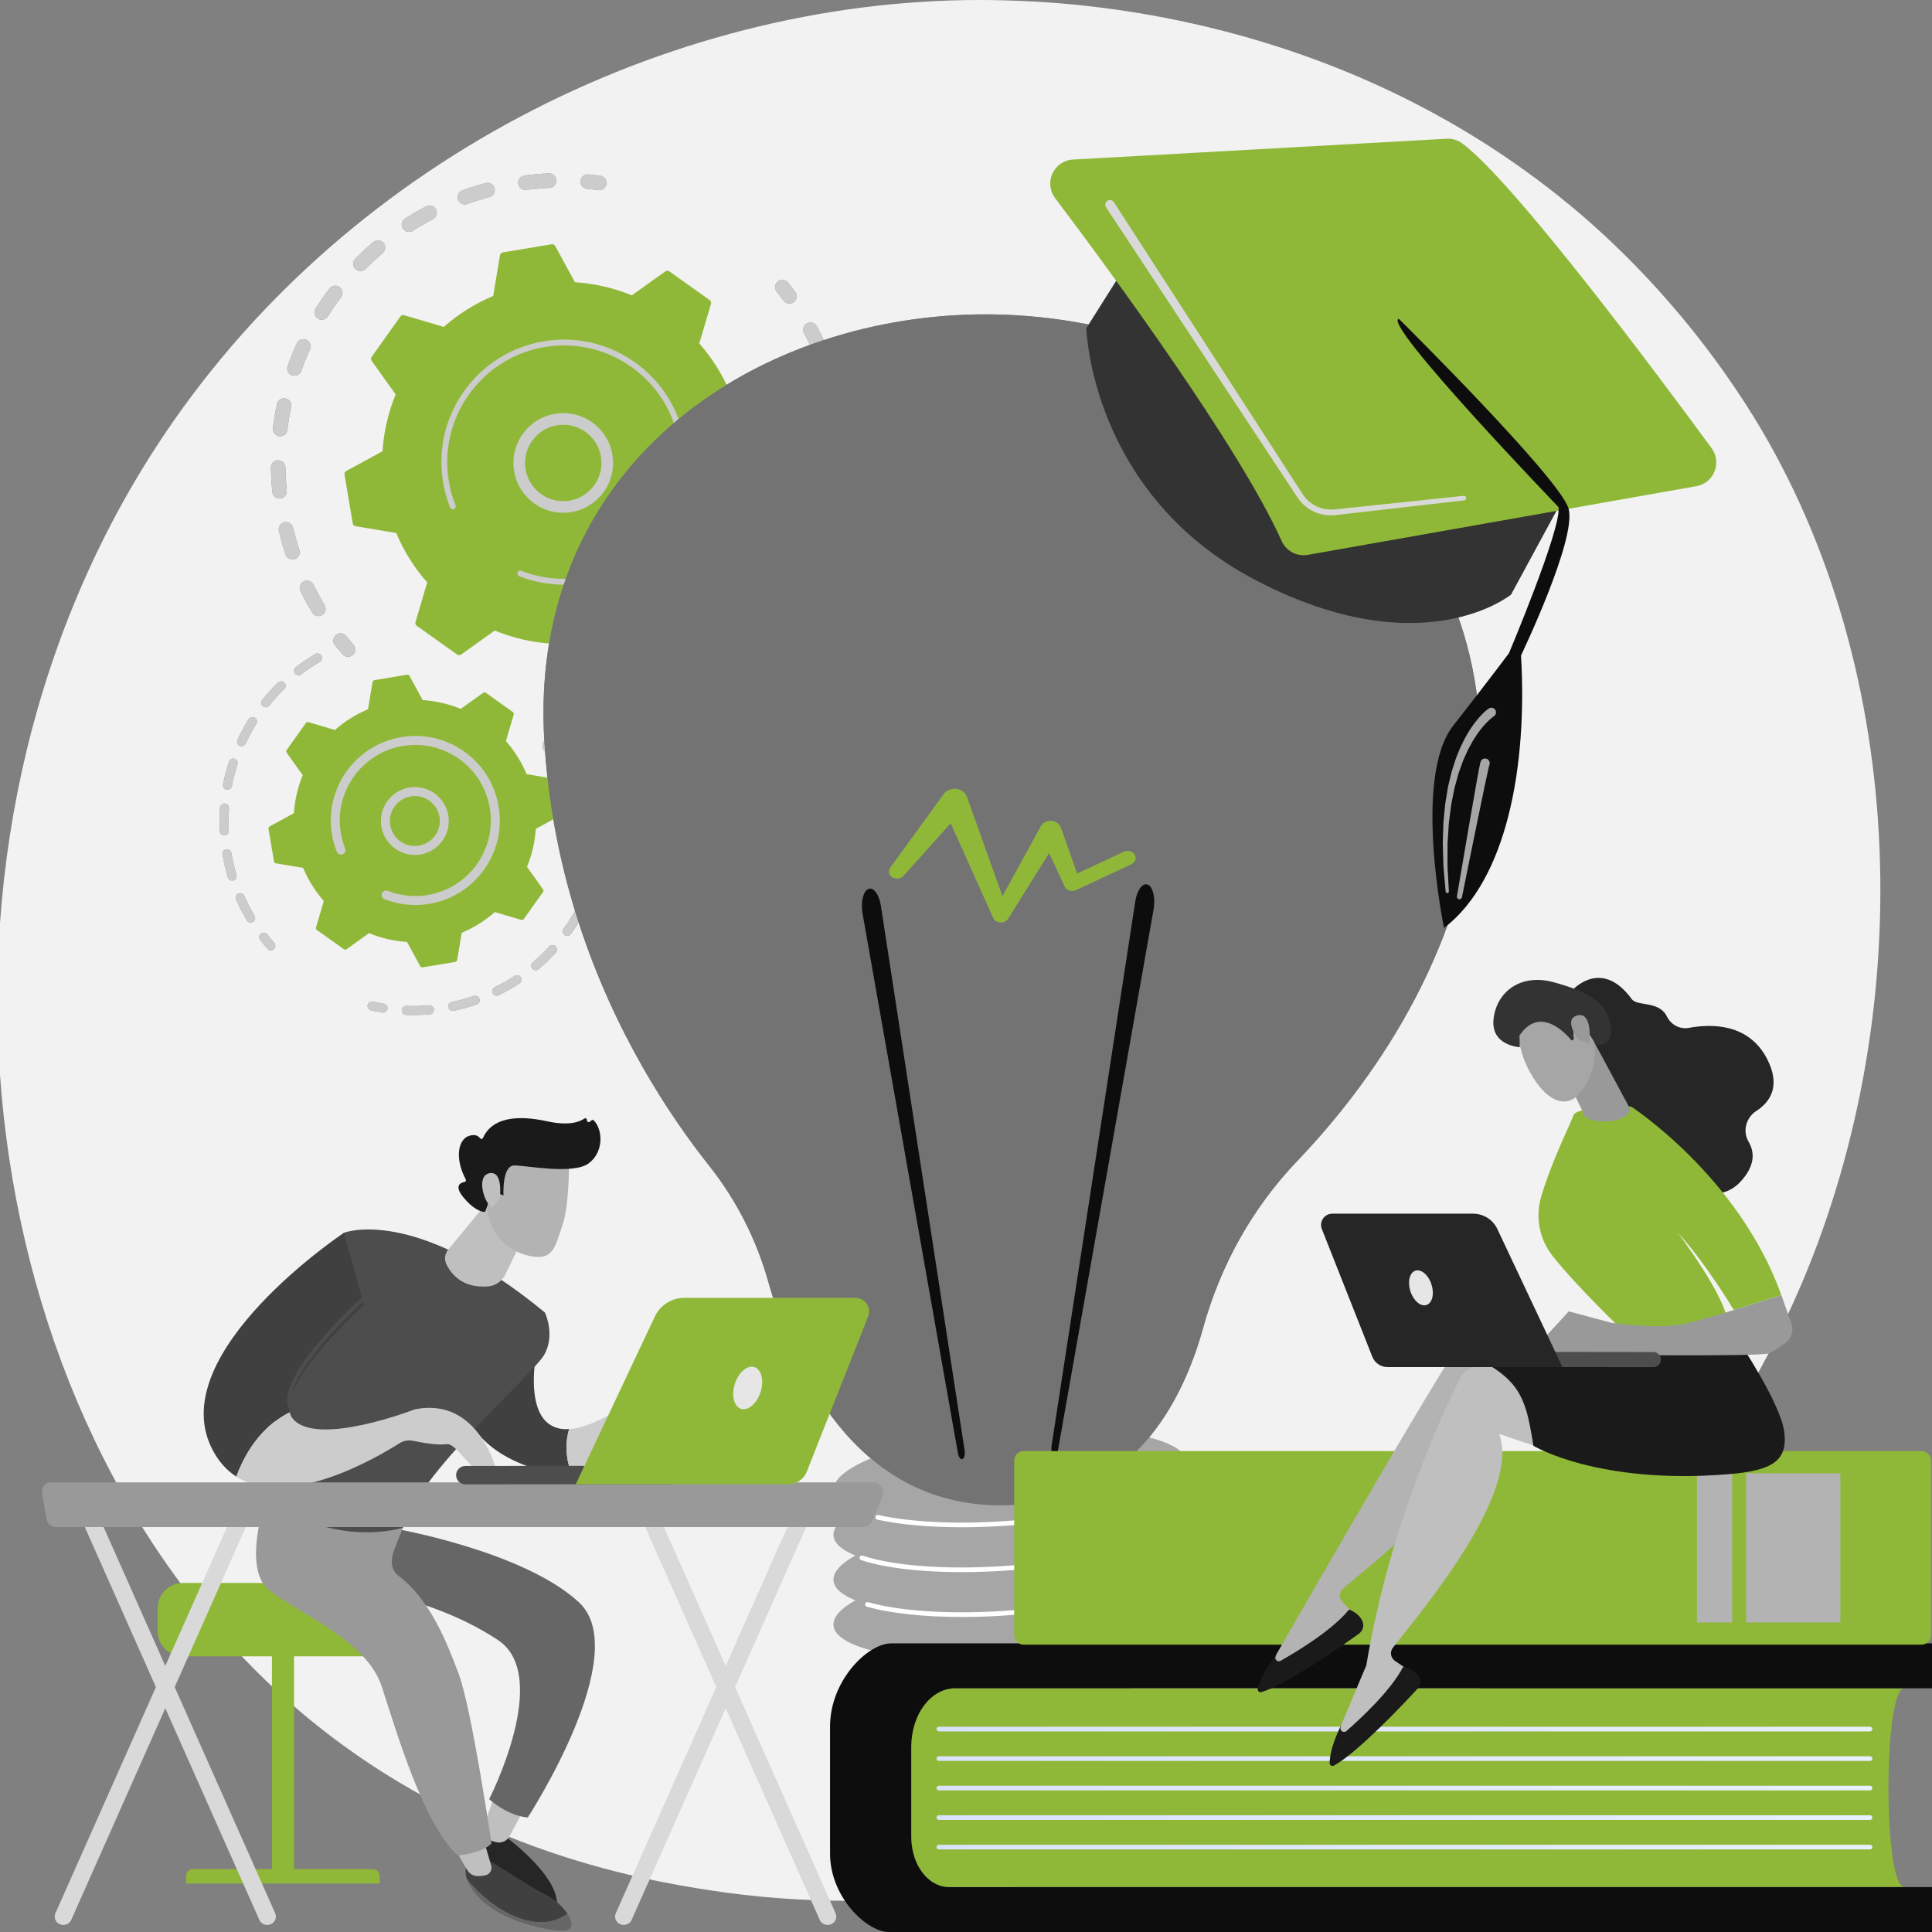 <?xml version="1.0" encoding="UTF-8" standalone="no"?><!DOCTYPE svg PUBLIC "-//W3C//DTD SVG 1.1//EN" "http://www.w3.org/Graphics/SVG/1.1/DTD/svg11.dtd"><svg width="100%" height="100%" viewBox="0 0 96 96" version="1.1" xmlns="http://www.w3.org/2000/svg" xmlns:xlink="http://www.w3.org/1999/xlink" xml:space="preserve" xmlns:serif="http://www.serif.com/" style="fill-rule:evenodd;clip-rule:evenodd;stroke-linejoin:round;stroke-miterlimit:2;"><rect x="0" y="0" width="96" height="96" fill="#808080" stroke="none"/><path d="M42.196,94.45c-2.328,0 -4.638,-0.171 -6.914,-0.522c-3.412,-0.525 -12.767,-2.091 -21.05,-9.477c-15.944,-14.219 -19.354,-42.375 -6.492,-62.218c9.137,-14.096 25.345,-22.233 40.943,-22.233c0.382,0 0.763,0.005 1.144,0.015c3.435,0.088 16.598,0.631 28.166,10.17c1.699,1.401 5.446,4.73 8.823,10.012c7.931,12.402 8.613,29.681 2.697,43.612c-8.093,19.055 -28.193,30.641 -47.317,30.641Zm-13.444,-48.616c1.78,5.5 4.536,9.63 6.471,12.07c1.348,1.698 2.348,3.648 2.938,5.735c1.195,4.233 4.263,11.159 11.55,11.159c0.188,0 0.379,-0.004 0.572,-0.014c5.95,-0.288 8.454,-5.021 9.505,-8.819c0.86,-3.103 2.448,-5.952 4.673,-8.279c3.505,-3.664 8.213,-10.044 9.003,-18.454c1.285,-13.67 -10.449,-22.524 -22.34,-23.522c-0.714,-0.06 -1.431,-0.09 -2.149,-0.09c-2.728,-0 -5.467,0.43 -8.042,1.279c-0.108,-0.232 -0.223,-0.461 -0.343,-0.685c-0.065,-0.121 -0.19,-0.19 -0.319,-0.19c-0.057,-0 -0.115,0.013 -0.17,0.042c-0.129,0.069 -0.199,0.206 -0.19,0.342c0.004,0.05 0.017,0.1 0.042,0.147c0.102,0.19 0.2,0.385 0.294,0.581c-7.727,2.804 -13.786,9.458 -13.203,19.625c0.002,0.02 0.003,0.039 0.004,0.059c-0.057,0.061 -0.094,0.142 -0.097,0.233c-0.001,0.013 -0.001,0.025 0,0.038c0.007,0.102 0.057,0.194 0.132,0.255c0.212,2.871 0.755,5.517 1.488,7.914c-0.171,0.307 -0.361,0.607 -0.566,0.893c-0.031,0.044 -0.044,0.095 -0.041,0.145c0.004,0.064 0.036,0.126 0.093,0.167c0.039,0.028 0.085,0.041 0.129,0.041c0.07,0 0.138,-0.032 0.182,-0.093c0.134,-0.188 0.263,-0.381 0.384,-0.579Zm-8.565,4.15c-0.119,0 -0.218,0.095 -0.223,0.215c0,0.008 0,0.015 0.001,0.023c0.007,0.113 0.099,0.204 0.214,0.208c0.116,0.004 0.233,0.006 0.35,0.006c0.211,0 0.422,-0.007 0.631,-0.02c0.068,-0.005 0.137,-0.01 0.206,-0.016c0.122,-0.011 0.208,-0.125 0.203,-0.241c-0.011,-0.117 -0.108,-0.204 -0.223,-0.204c-0.006,0 -0.012,0 -0.019,0.001c-0.065,0.006 -0.131,0.011 -0.196,0.015c-0.2,0.013 -0.402,0.02 -0.603,0.02c-0.111,-0 -0.222,-0.002 -0.333,-0.007l-0.008,0Zm-1.701,-0.219c-0.102,-0 -0.194,0.07 -0.217,0.174c-0.005,0.022 -0.006,0.043 -0.005,0.064c0.006,0.096 0.075,0.18 0.174,0.202c0.184,0.042 0.373,0.078 0.56,0.108c0.012,0.002 0.024,0.003 0.036,0.003c0.107,0 0.202,-0.077 0.22,-0.187c0.02,-0.122 -0.064,-0.236 -0.185,-0.256c-0.178,-0.029 -0.358,-0.063 -0.534,-0.102c-0.017,-0.004 -0.033,-0.006 -0.049,-0.006Zm5.125,-0.289c-0.024,0 -0.049,0.004 -0.073,0.012c-0.355,0.123 -0.722,0.224 -1.091,0.302c-0.11,0.023 -0.183,0.123 -0.176,0.232c0,0.011 0.002,0.021 0.004,0.032c0.022,0.105 0.115,0.177 0.218,0.177c0.015,-0 0.031,-0.002 0.046,-0.005c0.387,-0.082 0.772,-0.188 1.144,-0.316c0.117,-0.04 0.178,-0.167 0.138,-0.284c-0.031,-0.092 -0.118,-0.15 -0.21,-0.15Zm2.078,-1.019c-0.041,0 -0.084,0.012 -0.122,0.037c-0.315,0.206 -0.646,0.395 -0.983,0.56c-0.084,0.041 -0.13,0.128 -0.124,0.215c0.001,0.028 0.008,0.057 0.022,0.084c0.038,0.078 0.118,0.124 0.2,0.124c0.033,0 0.067,-0.007 0.098,-0.023c0.354,-0.173 0.701,-0.371 1.032,-0.588c0.103,-0.067 0.132,-0.205 0.064,-0.308c-0.043,-0.065 -0.114,-0.101 -0.187,-0.101Zm1.766,-1.497c-0.06,-0 -0.12,0.024 -0.164,0.072c-0.255,0.276 -0.529,0.54 -0.817,0.784c-0.056,0.047 -0.082,0.117 -0.078,0.185c0.003,0.046 0.021,0.091 0.052,0.129c0.045,0.052 0.107,0.079 0.171,0.079c0.05,-0 0.102,-0.018 0.144,-0.053c0.301,-0.256 0.589,-0.533 0.856,-0.822c0.083,-0.091 0.077,-0.232 -0.013,-0.315c-0.043,-0.04 -0.097,-0.059 -0.151,-0.059Zm-14.351,-0.614c-0.048,-0 -0.096,0.015 -0.136,0.047c-0.061,0.047 -0.091,0.119 -0.086,0.191c0.003,0.042 0.018,0.085 0.046,0.122c0.117,0.15 0.239,0.298 0.363,0.439c0.044,0.051 0.106,0.076 0.168,0.076c0.052,0 0.104,-0.018 0.147,-0.055c0.092,-0.081 0.101,-0.222 0.02,-0.314c-0.117,-0.135 -0.234,-0.276 -0.346,-0.42c-0.043,-0.056 -0.109,-0.086 -0.176,-0.086Zm-1.171,-1.965c-0.03,0 -0.061,0.006 -0.09,0.019c-0.088,0.039 -0.139,0.128 -0.133,0.219c0.002,0.025 0.008,0.05 0.019,0.075c0.156,0.355 0.337,0.705 0.535,1.038c0.042,0.07 0.116,0.109 0.192,0.109c0.039,-0 0.078,-0.01 0.114,-0.032c0.105,-0.062 0.14,-0.199 0.077,-0.305c-0.189,-0.318 -0.361,-0.651 -0.51,-0.99c-0.037,-0.083 -0.119,-0.133 -0.204,-0.133Zm-0.658,-2.18c-0.013,-0 -0.025,0.001 -0.038,0.003c-0.114,0.02 -0.192,0.122 -0.185,0.234c0.001,0.008 0.002,0.016 0.003,0.024c0.067,0.383 0.157,0.765 0.269,1.136c0.029,0.097 0.118,0.159 0.213,0.159c0.022,-0 0.043,-0.003 0.065,-0.01c0.118,-0.035 0.184,-0.16 0.149,-0.277c-0.107,-0.355 -0.193,-0.719 -0.257,-1.084c-0.018,-0.109 -0.112,-0.185 -0.219,-0.185Zm-0.119,-2.274c-0.116,0 -0.214,0.09 -0.222,0.208c-0.027,0.386 -0.03,0.779 -0.01,1.167l0,0.003c0.008,0.118 0.106,0.208 0.223,0.208c0.004,0 0.008,0 0.012,-0c0.122,-0.006 0.217,-0.111 0.21,-0.234c-0.019,-0.37 -0.016,-0.745 0.009,-1.114c0.008,-0.121 -0.084,-0.229 -0.207,-0.237c-0.005,-0.001 -0.01,-0.001 -0.015,-0.001Zm0.432,-2.235c-0.094,0 -0.181,0.06 -0.212,0.154c-0.119,0.369 -0.217,0.749 -0.291,1.131c-0.004,0.019 -0.005,0.038 -0.004,0.057c0.007,0.099 0.079,0.185 0.18,0.204c0.015,0.003 0.029,0.004 0.043,0.004c0.104,0 0.198,-0.074 0.218,-0.18c0.071,-0.364 0.165,-0.727 0.279,-1.078c0.037,-0.118 -0.027,-0.243 -0.144,-0.281c-0.023,-0.007 -0.046,-0.011 -0.069,-0.011Zm0.959,-2.064c-0.075,0 -0.148,0.037 -0.19,0.105c-0.205,0.33 -0.391,0.676 -0.555,1.028c-0.016,0.034 -0.022,0.072 -0.02,0.108c0.005,0.078 0.052,0.152 0.129,0.188c0.03,0.014 0.062,0.02 0.094,0.02c0.084,0 0.164,-0.047 0.202,-0.129c0.156,-0.335 0.334,-0.665 0.529,-0.979c0.065,-0.105 0.033,-0.242 -0.072,-0.307c-0.036,-0.023 -0.077,-0.034 -0.117,-0.034Zm1.424,-1.776c-0.056,0 -0.112,0.021 -0.156,0.064c-0.277,0.27 -0.541,0.562 -0.784,0.865c-0.036,0.045 -0.052,0.1 -0.049,0.154c0.004,0.06 0.033,0.118 0.083,0.159c0.042,0.033 0.091,0.049 0.14,0.049c0.065,0 0.13,-0.028 0.174,-0.083c0.232,-0.289 0.484,-0.567 0.748,-0.825c0.088,-0.087 0.089,-0.228 0.003,-0.316c-0.043,-0.044 -0.101,-0.067 -0.159,-0.067Zm1.809,-1.383c-0.038,0 -0.077,0.01 -0.112,0.031c-0.334,0.196 -0.661,0.415 -0.97,0.652c-0.061,0.047 -0.091,0.12 -0.087,0.192c0.003,0.042 0.018,0.084 0.046,0.12c0.044,0.058 0.11,0.088 0.177,0.088c0.047,-0 0.095,-0.015 0.135,-0.046c0.295,-0.225 0.606,-0.434 0.924,-0.621c0.106,-0.063 0.142,-0.199 0.08,-0.305c-0.042,-0.071 -0.116,-0.111 -0.193,-0.111Zm1.143,-0.999c-0.079,0 -0.159,0.026 -0.226,0.08c-0.095,0.077 -0.141,0.192 -0.134,0.305c0.005,0.071 0.031,0.142 0.079,0.202c0.123,0.153 0.251,0.305 0.381,0.454c0.071,0.081 0.171,0.123 0.272,0.123c0.084,-0 0.169,-0.029 0.237,-0.09c0.15,-0.131 0.166,-0.359 0.034,-0.509c-0.123,-0.141 -0.245,-0.286 -0.361,-0.43c-0.072,-0.089 -0.176,-0.135 -0.282,-0.135Zm-1.668,-2.617c-0.053,-0 -0.107,0.012 -0.158,0.037c-0.136,0.066 -0.211,0.206 -0.202,0.348c0.003,0.045 0.015,0.091 0.037,0.135c0.177,0.361 0.372,0.719 0.579,1.064c0.067,0.113 0.187,0.175 0.309,0.175c0.064,-0 0.128,-0.017 0.186,-0.052c0.171,-0.102 0.226,-0.324 0.123,-0.495c-0.196,-0.327 -0.381,-0.667 -0.549,-1.01c-0.063,-0.128 -0.191,-0.202 -0.325,-0.202Zm-1.046,-2.912c-0.028,-0 -0.056,0.003 -0.084,0.01c-0.174,0.041 -0.288,0.202 -0.276,0.374c0.001,0.02 0.004,0.04 0.009,0.061c0.093,0.392 0.205,0.783 0.331,1.165c0.05,0.152 0.191,0.248 0.342,0.248c0.038,0 0.076,-0.006 0.113,-0.018c0.19,-0.063 0.293,-0.267 0.23,-0.456c-0.119,-0.363 -0.225,-0.735 -0.314,-1.107c-0.04,-0.166 -0.188,-0.277 -0.351,-0.277Zm-0.387,-3.07l-0.006,-0c-0.199,0.003 -0.358,0.167 -0.355,0.367c0.004,0.234 0.014,0.473 0.029,0.709c0.011,0.166 0.025,0.332 0.041,0.499c0.019,0.186 0.176,0.325 0.359,0.325c0.012,0 0.024,-0 0.036,-0.002c0.198,-0.019 0.344,-0.197 0.324,-0.395c-0.038,-0.384 -0.061,-0.769 -0.067,-1.148c-0.004,-0.198 -0.164,-0.355 -0.361,-0.355Zm0.291,-3.08c-0.167,-0 -0.317,0.117 -0.353,0.287c-0.082,0.394 -0.148,0.797 -0.196,1.195c-0.003,0.023 -0.004,0.045 -0.002,0.068c0.011,0.17 0.141,0.313 0.316,0.334c0.015,0.002 0.03,0.003 0.044,0.003c0.18,-0 0.336,-0.135 0.358,-0.318c0.046,-0.378 0.109,-0.76 0.187,-1.135c0.04,-0.195 -0.085,-0.386 -0.28,-0.427c-0.025,-0.005 -0.049,-0.007 -0.074,-0.007Zm0.963,-2.939c-0.138,0 -0.269,0.079 -0.329,0.212c-0.167,0.367 -0.32,0.744 -0.455,1.122c-0.017,0.048 -0.023,0.097 -0.02,0.145c0.009,0.139 0.099,0.267 0.239,0.316c0.04,0.015 0.081,0.021 0.121,0.021c0.149,0 0.288,-0.092 0.34,-0.239c0.128,-0.359 0.274,-0.718 0.432,-1.066c0.082,-0.182 0.002,-0.396 -0.179,-0.478c-0.049,-0.022 -0.1,-0.033 -0.149,-0.033Zm1.581,-2.658c-0.109,0 -0.217,0.05 -0.288,0.144c-0.242,0.321 -0.474,0.656 -0.689,0.996c-0.042,0.067 -0.059,0.142 -0.055,0.216c0.008,0.111 0.066,0.217 0.168,0.282c0.06,0.037 0.126,0.055 0.192,0.055c0.12,0 0.237,-0.059 0.306,-0.168c0.204,-0.323 0.424,-0.642 0.654,-0.946c0.12,-0.159 0.089,-0.386 -0.071,-0.506c-0.065,-0.049 -0.141,-0.073 -0.217,-0.073Zm22.22,-0.287c-0.079,-0 -0.158,0.026 -0.225,0.079c-0.096,0.076 -0.142,0.192 -0.135,0.306c0.005,0.071 0.03,0.141 0.078,0.201c0.116,0.145 0.231,0.296 0.342,0.447c0.07,0.096 0.18,0.147 0.291,0.147c0.074,0 0.149,-0.022 0.213,-0.069c0.161,-0.118 0.196,-0.344 0.078,-0.505c-0.117,-0.159 -0.238,-0.317 -0.359,-0.47c-0.072,-0.09 -0.177,-0.136 -0.283,-0.136Zm-20.097,-1.964c-0.083,0 -0.166,0.028 -0.234,0.086c-0.306,0.26 -0.605,0.537 -0.889,0.823c-0.076,0.076 -0.111,0.178 -0.104,0.278c0.006,0.084 0.041,0.168 0.106,0.232c0.07,0.07 0.162,0.105 0.254,0.105c0.093,0 0.186,-0.035 0.256,-0.106c0.27,-0.272 0.554,-0.535 0.845,-0.782c0.152,-0.129 0.17,-0.357 0.041,-0.509c-0.072,-0.084 -0.173,-0.127 -0.275,-0.127Zm2.564,-1.733c-0.057,0 -0.114,0.014 -0.168,0.042c-0.356,0.187 -0.708,0.391 -1.048,0.608c-0.115,0.073 -0.174,0.201 -0.166,0.328c0.004,0.059 0.022,0.117 0.056,0.17c0.069,0.108 0.186,0.167 0.305,0.167c0.066,0 0.134,-0.018 0.194,-0.057c0.322,-0.205 0.657,-0.4 0.995,-0.577c0.176,-0.093 0.244,-0.311 0.152,-0.487c-0.065,-0.123 -0.19,-0.194 -0.32,-0.194Zm2.883,-1.125c-0.031,-0 -0.062,0.004 -0.094,0.012c-0.388,0.104 -0.777,0.226 -1.155,0.362c-0.155,0.056 -0.248,0.207 -0.238,0.363c0.002,0.033 0.009,0.066 0.021,0.099c0.053,0.147 0.192,0.239 0.339,0.239c0.041,-0 0.082,-0.007 0.123,-0.022c0.359,-0.129 0.728,-0.245 1.097,-0.344c0.193,-0.051 0.307,-0.25 0.256,-0.442c-0.044,-0.161 -0.189,-0.267 -0.349,-0.267Zm4.975,-0.421c-0.184,-0 -0.342,0.14 -0.359,0.327c-0.002,0.019 -0.002,0.039 -0.001,0.058c0.012,0.173 0.148,0.318 0.327,0.335c0.185,0.017 0.373,0.039 0.559,0.064c0.016,0.002 0.032,0.003 0.048,0.003c0.178,0 0.333,-0.131 0.357,-0.312c0.027,-0.198 -0.111,-0.38 -0.308,-0.406c-0.196,-0.027 -0.394,-0.049 -0.589,-0.068c-0.011,-0.001 -0.023,-0.001 -0.034,-0.001Zm-1.917,-0.048c-0.005,-0 -0.01,-0 -0.016,0c-0.106,0.005 -0.213,0.011 -0.319,0.017c-0.295,0.02 -0.594,0.048 -0.887,0.086c-0.19,0.024 -0.327,0.192 -0.315,0.381c0.001,0.007 0.001,0.015 0.003,0.022c0.023,0.183 0.178,0.316 0.357,0.316c0.015,-0 0.03,-0.001 0.046,-0.003c0.279,-0.036 0.562,-0.063 0.843,-0.081c0.101,-0.007 0.202,-0.012 0.304,-0.017c0.199,-0.008 0.353,-0.177 0.344,-0.376c-0.004,-0.196 -0.167,-0.345 -0.36,-0.345Z" style="fill:#f2f2f2;"/><path d="M27.083,37.346c-0.075,-0.061 -0.125,-0.153 -0.132,-0.255c-0.001,-0.013 -0.001,-0.025 -0,-0.038c0.003,-0.091 0.04,-0.172 0.097,-0.233c0.01,0.176 0.022,0.352 0.035,0.526Zm13.164,-20.21c-0.094,-0.196 -0.192,-0.391 -0.294,-0.581c-0.025,-0.047 -0.038,-0.097 -0.042,-0.147c-0.009,-0.136 0.061,-0.273 0.19,-0.342c0.055,-0.029 0.113,-0.042 0.17,-0.042c0.129,-0 0.254,0.069 0.319,0.19c0.12,0.224 0.235,0.453 0.343,0.685c-0.23,0.075 -0.459,0.155 -0.686,0.237Z" style="fill:#ccc;"/><path d="M39.228,15.087c-0.111,0 -0.221,-0.051 -0.291,-0.147c-0.111,-0.151 -0.226,-0.302 -0.342,-0.447c-0.048,-0.06 -0.073,-0.13 -0.078,-0.201c-0.007,-0.114 0.039,-0.23 0.135,-0.306c0.067,-0.053 0.146,-0.079 0.225,-0.079c0.106,-0 0.211,0.046 0.283,0.136c0.121,0.153 0.242,0.311 0.359,0.47c0.118,0.161 0.083,0.387 -0.078,0.505c-0.064,0.047 -0.139,0.069 -0.213,0.069Z" style="fill:#ccc;"/><path d="M29.776,9.451c-0.016,0 -0.032,-0.001 -0.048,-0.003c-0.186,-0.025 -0.374,-0.047 -0.559,-0.064c-0.179,-0.017 -0.315,-0.162 -0.327,-0.335c-0.001,-0.019 -0.001,-0.039 0.001,-0.058c0.017,-0.187 0.175,-0.327 0.359,-0.327c0.011,-0 0.023,0 0.034,0.001c0.195,0.019 0.393,0.041 0.589,0.068c0.197,0.026 0.335,0.208 0.308,0.406c-0.024,0.181 -0.179,0.312 -0.357,0.312Z" style="fill:#ccc;"/><path d="M15.82,30.612c-0.122,-0 -0.242,-0.062 -0.309,-0.175c-0.207,-0.345 -0.402,-0.703 -0.579,-1.064c-0.022,-0.044 -0.034,-0.09 -0.037,-0.135c-0.009,-0.142 0.066,-0.282 0.202,-0.348c0.051,-0.025 0.105,-0.037 0.158,-0.037c0.134,-0 0.262,0.074 0.325,0.202c0.168,0.343 0.353,0.683 0.549,1.01c0.103,0.171 0.048,0.393 -0.123,0.495c-0.058,0.035 -0.122,0.052 -0.186,0.052Zm-1.289,-2.813c-0.151,0 -0.292,-0.096 -0.342,-0.248c-0.126,-0.382 -0.238,-0.773 -0.331,-1.165c-0.005,-0.021 -0.008,-0.041 -0.009,-0.061c-0.012,-0.172 0.102,-0.333 0.276,-0.374c0.028,-0.007 0.056,-0.01 0.084,-0.01c0.163,-0 0.311,0.111 0.351,0.277c0.089,0.372 0.195,0.744 0.314,1.107c0.063,0.189 -0.04,0.393 -0.23,0.456c-0.037,0.012 -0.075,0.018 -0.113,0.018Zm-0.641,-3.028c-0.183,0 -0.34,-0.139 -0.359,-0.325c-0.016,-0.167 -0.03,-0.333 -0.041,-0.499c-0.015,-0.236 -0.025,-0.475 -0.029,-0.709c-0.003,-0.2 0.156,-0.364 0.355,-0.367l0.006,-0c0.197,-0 0.357,0.157 0.361,0.355c0.006,0.379 0.029,0.764 0.067,1.148c0.02,0.198 -0.126,0.376 -0.324,0.395c-0.012,0.002 -0.024,0.002 -0.036,0.002Zm0.032,-3.093c-0.014,-0 -0.029,-0.001 -0.044,-0.003c-0.175,-0.021 -0.305,-0.164 -0.316,-0.334c-0.002,-0.023 -0.001,-0.045 0.002,-0.068c0.048,-0.398 0.114,-0.801 0.196,-1.195c0.036,-0.17 0.186,-0.287 0.353,-0.287c0.025,-0 0.049,0.002 0.074,0.007c0.195,0.041 0.32,0.232 0.28,0.427c-0.078,0.375 -0.141,0.757 -0.187,1.135c-0.022,0.183 -0.178,0.318 -0.358,0.318Zm0.71,-3.01c-0.04,0 -0.081,-0.006 -0.121,-0.021c-0.14,-0.049 -0.23,-0.177 -0.239,-0.316c-0.003,-0.048 0.003,-0.097 0.02,-0.145c0.135,-0.378 0.288,-0.755 0.455,-1.122c0.06,-0.133 0.191,-0.212 0.329,-0.212c0.049,0 0.1,0.011 0.149,0.033c0.181,0.082 0.261,0.296 0.179,0.478c-0.158,0.348 -0.304,0.707 -0.432,1.066c-0.052,0.147 -0.191,0.239 -0.34,0.239Zm1.353,-2.781c-0.066,0 -0.132,-0.018 -0.192,-0.055c-0.102,-0.065 -0.16,-0.171 -0.168,-0.282c-0.004,-0.074 0.013,-0.149 0.055,-0.216c0.215,-0.34 0.447,-0.675 0.689,-0.996c0.071,-0.094 0.179,-0.144 0.288,-0.144c0.076,0 0.152,0.024 0.217,0.073c0.16,0.12 0.191,0.347 0.071,0.506c-0.23,0.304 -0.45,0.623 -0.654,0.946c-0.069,0.109 -0.186,0.168 -0.306,0.168Zm1.928,-2.42c-0.092,0 -0.184,-0.035 -0.254,-0.105c-0.065,-0.064 -0.1,-0.148 -0.106,-0.232c-0.007,-0.1 0.028,-0.202 0.104,-0.278c0.284,-0.286 0.583,-0.563 0.889,-0.823c0.068,-0.058 0.151,-0.086 0.234,-0.086c0.102,0 0.203,0.043 0.275,0.127c0.129,0.152 0.111,0.38 -0.041,0.509c-0.291,0.247 -0.575,0.51 -0.845,0.782c-0.07,0.071 -0.163,0.106 -0.256,0.106Zm2.41,-1.942c-0.119,0 -0.236,-0.059 -0.305,-0.167c-0.034,-0.053 -0.052,-0.111 -0.056,-0.17c-0.008,-0.127 0.051,-0.255 0.166,-0.328c0.34,-0.217 0.692,-0.421 1.048,-0.608c0.054,-0.028 0.111,-0.042 0.168,-0.042c0.13,0 0.255,0.071 0.32,0.194c0.092,0.176 0.024,0.394 -0.152,0.487c-0.338,0.177 -0.673,0.372 -0.995,0.577c-0.06,0.039 -0.128,0.057 -0.194,0.057Zm2.777,-1.365c-0.147,-0 -0.286,-0.092 -0.339,-0.239c-0.012,-0.033 -0.019,-0.066 -0.021,-0.099c-0.01,-0.156 0.083,-0.307 0.238,-0.363c0.378,-0.136 0.767,-0.258 1.155,-0.362c0.032,-0.008 0.063,-0.012 0.094,-0.012c0.16,-0 0.305,0.106 0.349,0.267c0.051,0.192 -0.063,0.391 -0.256,0.442c-0.369,0.099 -0.738,0.215 -1.097,0.344c-0.041,0.015 -0.082,0.022 -0.123,0.022Zm3.008,-0.722c-0.179,-0 -0.334,-0.133 -0.357,-0.316c-0.002,-0.007 -0.002,-0.015 -0.003,-0.022c-0.012,-0.189 0.125,-0.357 0.315,-0.381c0.293,-0.038 0.592,-0.066 0.887,-0.086c0.106,-0.006 0.213,-0.012 0.319,-0.017c0.006,-0 0.011,-0 0.016,-0c0.193,-0 0.356,0.149 0.36,0.345c0.009,0.199 -0.145,0.368 -0.344,0.376c-0.102,0.005 -0.203,0.01 -0.304,0.017c-0.281,0.018 -0.564,0.045 -0.843,0.081c-0.016,0.002 -0.031,0.003 -0.046,0.003Z" style="fill:#ccc;"/><path d="M17.295,32.634c-0.101,-0 -0.201,-0.042 -0.272,-0.123c-0.13,-0.149 -0.258,-0.301 -0.381,-0.454c-0.048,-0.06 -0.074,-0.131 -0.079,-0.202c-0.007,-0.113 0.039,-0.228 0.134,-0.305c0.067,-0.054 0.147,-0.08 0.226,-0.08c0.106,0 0.21,0.046 0.282,0.135c0.116,0.144 0.238,0.289 0.361,0.43c0.132,0.15 0.116,0.378 -0.034,0.509c-0.068,0.061 -0.153,0.09 -0.237,0.09Z" style="fill:#ccc;"/><path d="M22.715,32.525c0.058,0.042 0.137,0.042 0.196,-0l1.671,-1.193c0.887,0.364 1.839,0.589 2.824,0.652l0.98,1.802c0.035,0.063 0.105,0.098 0.177,0.086l2.428,-0.408c0.071,-0.012 0.127,-0.067 0.139,-0.138l0.338,-2.024c0.911,-0.381 1.737,-0.904 2.457,-1.538l1.969,0.582c0.069,0.02 0.143,-0.006 0.185,-0.064l1.429,-2.006c0.042,-0.059 0.042,-0.137 -0,-0.196l-1.192,-1.671c0.363,-0.888 0.588,-1.839 0.651,-2.824l1.802,-0.981c0.064,-0.034 0.098,-0.105 0.086,-0.176l-0.407,-2.429c-0.013,-0.07 -0.068,-0.126 -0.139,-0.138l-2.024,-0.339c-0.381,-0.91 -0.904,-1.736 -1.537,-2.456l0.581,-1.969c0.02,-0.069 -0.006,-0.143 -0.064,-0.185l-2.006,-1.429c-0.058,-0.042 -0.137,-0.042 -0.196,-0l-1.671,1.192c-0.887,-0.363 -1.839,-0.588 -2.823,-0.651l-0.981,-1.802c-0.035,-0.064 -0.105,-0.098 -0.176,-0.086l-2.429,0.407c-0.071,0.012 -0.127,0.068 -0.139,0.139l-0.338,2.024c-0.911,0.381 -1.737,0.904 -2.456,1.537l-1.97,-0.581c-0.069,-0.02 -0.143,0.005 -0.185,0.064l-1.429,2.006c-0.042,0.058 -0.042,0.137 -0,0.195l1.193,1.672c-0.364,0.887 -0.589,1.839 -0.652,2.824l-1.802,0.98c-0.063,0.035 -0.098,0.105 -0.086,0.176l0.408,2.429c0.012,0.071 0.067,0.127 0.138,0.139l2.024,0.338c0.381,0.91 0.904,1.736 1.538,2.456l-0.582,1.969c-0.02,0.069 0.005,0.144 0.064,0.186l2.006,1.429Z" style="fill:#90b838;fill-rule:nonzero;"/><path d="M29.433,21.774c-0.328,-0.386 -0.787,-0.621 -1.293,-0.662c-1.042,-0.085 -1.96,0.695 -2.045,1.738c-0.085,1.044 0.695,1.961 1.738,2.046c1.044,0.084 1.961,-0.696 2.046,-1.739c0.007,-0.094 0.008,-0.188 0.002,-0.281c-0.026,-0.404 -0.181,-0.787 -0.448,-1.102Zm-3.913,1.03c0.11,-1.361 1.307,-2.378 2.667,-2.268c0.66,0.054 1.258,0.361 1.686,0.865c0.429,0.503 0.635,1.144 0.581,1.803c-0.11,1.36 -1.306,2.378 -2.667,2.267c-1.238,-0.1 -2.192,-1.1 -2.27,-2.304c-0.008,-0.119 -0.007,-0.241 0.003,-0.363Z" style="fill:#ccc;fill-rule:nonzero;"/><path d="M21.946,23.35c0.013,0.207 0.037,0.414 0.072,0.621c0.011,0.066 0.023,0.131 0.036,0.196c0.064,0.319 0.154,0.633 0.267,0.937c0.002,0.004 0.003,0.008 0.005,0.012c0.004,0.012 0.009,0.024 0.013,0.035c0.009,0.023 0.018,0.046 0.027,0.069c0.023,0.059 0.083,0.095 0.143,0.09c0.015,-0.001 0.03,-0.004 0.045,-0.01c0.073,-0.029 0.109,-0.113 0.08,-0.187c-0.152,-0.381 -0.263,-0.781 -0.331,-1.189c-0.341,-2.027 0.419,-3.988 1.843,-5.271c0.791,-0.714 1.788,-1.218 2.915,-1.407c0.198,-0.034 0.395,-0.057 0.593,-0.069c1.327,-0.087 2.634,0.282 3.731,1.065c1.262,0.898 2.098,2.235 2.354,3.762c0.529,3.154 -1.606,6.149 -4.758,6.678c-0.195,0.033 -0.39,0.055 -0.586,0.068c-0.846,0.055 -1.696,-0.075 -2.487,-0.385c-0.02,-0.008 -0.041,-0.011 -0.062,-0.01c-0.054,0.003 -0.104,0.037 -0.125,0.091c-0.029,0.074 0.007,0.158 0.082,0.187c0.83,0.326 1.722,0.463 2.611,0.405c0.205,-0.013 0.41,-0.037 0.614,-0.071c3.311,-0.556 5.551,-3.702 4.996,-7.011c-0.269,-1.603 -1.147,-3.006 -2.471,-3.949c-1.152,-0.822 -2.524,-1.21 -3.918,-1.119c-0.207,0.014 -0.414,0.038 -0.621,0.073c-1.604,0.269 -3.007,1.146 -3.951,2.471c-0.821,1.152 -1.209,2.524 -1.117,3.918Z" style="fill:#ccc;fill-rule:nonzero;"/><path d="M19.034,50.316c-0.012,0 -0.024,-0.001 -0.036,-0.003c-0.187,-0.03 -0.376,-0.066 -0.56,-0.108c-0.099,-0.022 -0.168,-0.106 -0.174,-0.202c-0.001,-0.021 -0,-0.042 0.005,-0.064c0.023,-0.104 0.115,-0.174 0.217,-0.174c0.016,-0 0.032,0.002 0.049,0.006c0.176,0.039 0.356,0.073 0.534,0.102c0.121,0.02 0.205,0.134 0.185,0.256c-0.018,0.11 -0.113,0.187 -0.22,0.187Z" style="fill:#ccc;"/><path d="M20.529,50.436c-0.117,0 -0.234,-0.002 -0.35,-0.006c-0.115,-0.004 -0.207,-0.095 -0.214,-0.208c-0.001,-0.008 -0.001,-0.015 -0.001,-0.023c0.005,-0.12 0.104,-0.215 0.223,-0.215l0.008,0c0.111,0.005 0.222,0.007 0.333,0.007c0.201,-0 0.403,-0.007 0.603,-0.02c0.065,-0.004 0.131,-0.009 0.196,-0.015c0.007,-0.001 0.013,-0.001 0.019,-0.001c0.115,0 0.212,0.087 0.223,0.204c0.005,0.116 -0.081,0.23 -0.203,0.241c-0.069,0.006 -0.138,0.011 -0.206,0.016c-0.209,0.013 -0.42,0.02 -0.631,0.02Zm1.964,-0.205c-0.103,-0 -0.196,-0.072 -0.218,-0.177c-0.002,-0.011 -0.004,-0.021 -0.004,-0.032c-0.007,-0.109 0.066,-0.209 0.176,-0.232c0.369,-0.078 0.736,-0.179 1.091,-0.302c0.024,-0.008 0.049,-0.012 0.073,-0.012c0.092,0 0.179,0.058 0.21,0.15c0.04,0.117 -0.021,0.244 -0.138,0.284c-0.372,0.128 -0.757,0.234 -1.144,0.316c-0.015,0.003 -0.031,0.005 -0.046,0.005Zm2.189,-0.754c-0.082,0 -0.162,-0.046 -0.2,-0.124c-0.014,-0.027 -0.021,-0.056 -0.022,-0.084c-0.006,-0.087 0.04,-0.174 0.124,-0.215c0.337,-0.165 0.668,-0.354 0.983,-0.56c0.038,-0.025 0.081,-0.037 0.122,-0.037c0.073,0 0.144,0.036 0.187,0.101c0.068,0.103 0.039,0.241 -0.064,0.308c-0.331,0.217 -0.678,0.415 -1.032,0.588c-0.031,0.016 -0.065,0.023 -0.098,0.023Zm1.937,-1.268c-0.064,-0 -0.126,-0.027 -0.171,-0.079c-0.031,-0.038 -0.049,-0.083 -0.052,-0.129c-0.004,-0.068 0.022,-0.138 0.078,-0.185c0.288,-0.244 0.562,-0.508 0.817,-0.784c0.044,-0.048 0.104,-0.072 0.164,-0.072c0.054,-0 0.108,0.019 0.151,0.059c0.09,0.083 0.096,0.224 0.013,0.315c-0.267,0.289 -0.555,0.566 -0.856,0.822c-0.042,0.035 -0.094,0.053 -0.144,0.053Zm1.567,-1.703c-0.044,0 -0.09,-0.013 -0.129,-0.041c-0.057,-0.041 -0.089,-0.103 -0.093,-0.167c-0.003,-0.05 0.01,-0.101 0.041,-0.145c0.205,-0.286 0.395,-0.586 0.566,-0.893c0.059,0.193 0.119,0.384 0.181,0.574c-0.121,0.198 -0.25,0.391 -0.384,0.579c-0.044,0.061 -0.112,0.093 -0.182,0.093Z" style="fill:#ccc;"/><path d="M12.456,45.841c-0.076,-0 -0.15,-0.039 -0.192,-0.109c-0.198,-0.333 -0.379,-0.683 -0.535,-1.038c-0.011,-0.025 -0.017,-0.05 -0.019,-0.075c-0.006,-0.091 0.045,-0.18 0.133,-0.219c0.029,-0.013 0.06,-0.019 0.09,-0.019c0.085,0 0.167,0.05 0.204,0.133c0.149,0.339 0.321,0.672 0.51,0.99c0.063,0.106 0.028,0.243 -0.077,0.305c-0.036,0.022 -0.075,0.032 -0.114,0.032Zm-0.919,-2.084c-0.095,-0 -0.184,-0.062 -0.213,-0.159c-0.112,-0.371 -0.202,-0.753 -0.269,-1.136c-0.001,-0.008 -0.002,-0.016 -0.003,-0.024c-0.007,-0.112 0.071,-0.214 0.185,-0.234c0.013,-0.002 0.025,-0.003 0.038,-0.003c0.107,-0 0.201,0.076 0.219,0.185c0.064,0.365 0.15,0.729 0.257,1.084c0.035,0.117 -0.031,0.242 -0.149,0.277c-0.022,0.007 -0.043,0.01 -0.065,0.01Zm-0.39,-2.244c-0.117,0 -0.215,-0.09 -0.223,-0.208l0,-0.003c-0.02,-0.388 -0.017,-0.781 0.01,-1.167c0.008,-0.118 0.106,-0.208 0.222,-0.208c0.005,0 0.01,0 0.015,0.001c0.123,0.008 0.215,0.116 0.207,0.237c-0.025,0.369 -0.028,0.744 -0.009,1.114c0.007,0.123 -0.088,0.228 -0.21,0.234c-0.004,0 -0.008,0 -0.012,0Zm0.157,-2.271c-0.014,0 -0.028,-0.001 -0.043,-0.004c-0.101,-0.019 -0.173,-0.105 -0.18,-0.204c-0.001,-0.019 0,-0.038 0.004,-0.057c0.074,-0.382 0.172,-0.762 0.291,-1.131c0.031,-0.094 0.118,-0.154 0.212,-0.154c0.023,0 0.046,0.004 0.069,0.011c0.117,0.038 0.181,0.163 0.144,0.281c-0.114,0.351 -0.208,0.714 -0.279,1.078c-0.02,0.106 -0.114,0.18 -0.218,0.18Zm0.701,-2.165c-0.032,0 -0.064,-0.006 -0.094,-0.02c-0.077,-0.036 -0.124,-0.11 -0.129,-0.188c-0.002,-0.036 0.004,-0.074 0.02,-0.108c0.164,-0.352 0.35,-0.698 0.555,-1.028c0.042,-0.068 0.115,-0.105 0.19,-0.105c0.04,0 0.081,0.011 0.117,0.034c0.105,0.065 0.137,0.202 0.072,0.307c-0.195,0.314 -0.373,0.644 -0.529,0.979c-0.038,0.082 -0.118,0.129 -0.202,0.129Zm1.2,-1.934c-0.049,0 -0.098,-0.016 -0.14,-0.049c-0.05,-0.041 -0.079,-0.099 -0.083,-0.159c-0.003,-0.054 0.013,-0.109 0.049,-0.154c0.243,-0.303 0.507,-0.595 0.784,-0.865c0.044,-0.043 0.1,-0.064 0.156,-0.064c0.058,0 0.116,0.023 0.159,0.067c0.086,0.088 0.085,0.229 -0.003,0.316c-0.264,0.258 -0.516,0.536 -0.748,0.825c-0.044,0.055 -0.109,0.083 -0.174,0.083Zm1.629,-1.591c-0.067,-0 -0.133,-0.03 -0.177,-0.088c-0.028,-0.036 -0.043,-0.078 -0.046,-0.12c-0.004,-0.072 0.026,-0.145 0.087,-0.192c0.309,-0.237 0.636,-0.456 0.97,-0.652c0.035,-0.021 0.074,-0.031 0.112,-0.031c0.077,0 0.151,0.04 0.193,0.111c0.062,0.106 0.026,0.242 -0.08,0.305c-0.318,0.187 -0.629,0.396 -0.924,0.621c-0.04,0.031 -0.088,0.046 -0.135,0.046Z" style="fill:#ccc;"/><path d="M13.459,47.221c-0.062,0 -0.124,-0.025 -0.168,-0.076c-0.124,-0.141 -0.246,-0.289 -0.363,-0.439c-0.028,-0.037 -0.043,-0.08 -0.046,-0.122c-0.005,-0.072 0.025,-0.144 0.086,-0.191c0.04,-0.032 0.088,-0.047 0.136,-0.047c0.067,-0 0.133,0.03 0.176,0.086c0.112,0.144 0.229,0.285 0.346,0.42c0.081,0.092 0.072,0.233 -0.02,0.314c-0.043,0.037 -0.095,0.055 -0.147,0.055Z" style="fill:#ccc;"/><path d="M17.086,47.167c0.039,0.028 0.092,0.028 0.131,0l1.118,-0.798c0.594,0.244 1.231,0.394 1.89,0.436l0.656,1.206c0.023,0.042 0.07,0.065 0.118,0.057l1.625,-0.273c0.048,-0.007 0.085,-0.044 0.093,-0.092l0.226,-1.354c0.609,-0.255 1.162,-0.605 1.644,-1.029l1.318,0.389c0.046,0.013 0.095,-0.004 0.123,-0.043l0.957,-1.342c0.028,-0.039 0.028,-0.092 -0,-0.131l-0.798,-1.119c0.243,-0.593 0.394,-1.23 0.436,-1.889l1.206,-0.656c0.042,-0.023 0.065,-0.071 0.057,-0.118l-0.273,-1.625c-0.008,-0.048 -0.045,-0.085 -0.092,-0.093l-1.355,-0.227c-0.254,-0.609 -0.604,-1.161 -1.028,-1.643l0.389,-1.318c0.013,-0.046 -0.004,-0.096 -0.043,-0.124l-1.342,-0.956c-0.04,-0.028 -0.092,-0.028 -0.131,0l-1.119,0.798c-0.593,-0.243 -1.23,-0.394 -1.889,-0.436l-0.657,-1.206c-0.022,-0.042 -0.07,-0.065 -0.117,-0.057l-1.626,0.272c-0.047,0.008 -0.084,0.046 -0.092,0.093l-0.227,1.354c-0.609,0.255 -1.162,0.606 -1.643,1.029l-1.318,-0.389c-0.046,-0.013 -0.096,0.004 -0.124,0.043l-0.956,1.342c-0.028,0.039 -0.028,0.092 -0,0.131l0.798,1.119c-0.244,0.593 -0.394,1.23 -0.436,1.889l-1.206,0.656c-0.043,0.023 -0.066,0.07 -0.058,0.118l0.273,1.625c0.008,0.048 0.045,0.085 0.093,0.093l1.354,0.226c0.255,0.61 0.605,1.163 1.029,1.644l-0.389,1.318c-0.014,0.046 0.003,0.096 0.043,0.124l1.342,0.956Z" style="fill:#90b838;fill-rule:nonzero;"/><path d="M20.714,39.56c-0.33,-0.027 -0.651,0.076 -0.903,0.291c-0.253,0.214 -0.407,0.515 -0.434,0.845c-0.026,0.33 0.077,0.651 0.292,0.904c0.214,0.252 0.514,0.405 0.844,0.432c0.682,0.056 1.282,-0.454 1.337,-1.136c0.005,-0.061 0.005,-0.122 0.002,-0.182c-0.04,-0.603 -0.518,-1.104 -1.138,-1.154Zm-1.781,1.1c0.036,-0.449 0.245,-0.857 0.589,-1.149c0.343,-0.292 0.779,-0.432 1.228,-0.396c0.927,0.076 1.618,0.889 1.544,1.817c-0.075,0.927 -0.89,1.62 -1.817,1.545c-0.448,-0.037 -0.856,-0.246 -1.148,-0.589c-0.237,-0.279 -0.375,-0.619 -0.398,-0.978c-0.005,-0.083 -0.005,-0.166 0.002,-0.25Z" style="fill:#ccc;fill-rule:nonzero;"/><path d="M16.445,41.04c0.01,0.141 0.026,0.282 0.05,0.424c0.047,0.282 0.123,0.56 0.226,0.826c0.005,0.012 0.009,0.024 0.014,0.035c0.037,0.093 0.128,0.146 0.222,0.141c0.022,-0.002 0.045,-0.007 0.068,-0.016c0.114,-0.045 0.169,-0.175 0.124,-0.289c-0.098,-0.248 -0.17,-0.507 -0.214,-0.77l-0,-0c-0.003,-0.015 -0.005,-0.03 -0.007,-0.044c-0.099,-0.624 -0.038,-1.25 0.168,-1.83c0.112,-0.315 0.267,-0.617 0.464,-0.898l0.005,-0.007c0.005,-0.007 0.009,-0.014 0.014,-0.021c0.582,-0.817 1.447,-1.358 2.436,-1.524c0.128,-0.021 0.256,-0.036 0.384,-0.044c0.859,-0.057 1.705,0.183 2.416,0.689c0.816,0.582 1.357,1.447 1.523,2.436c0.165,0.988 -0.063,1.983 -0.645,2.8c-0.582,0.816 -1.447,1.357 -2.435,1.523c-0.126,0.021 -0.252,0.036 -0.379,0.044c-0.549,0.036 -1.098,-0.048 -1.61,-0.25c-0.032,-0.012 -0.064,-0.016 -0.096,-0.014c-0.083,0.005 -0.16,0.058 -0.193,0.141c-0.045,0.114 0.011,0.244 0.126,0.289c0.573,0.224 1.188,0.319 1.802,0.279c0.141,-0.009 0.283,-0.025 0.423,-0.049c1.107,-0.186 2.074,-0.791 2.725,-1.705c0.651,-0.913 0.908,-2.025 0.722,-3.132c-0.186,-1.106 -0.791,-2.074 -1.705,-2.725c-0.795,-0.566 -1.741,-0.834 -2.702,-0.771c-0.143,0.009 -0.287,0.026 -0.43,0.05c-2.141,0.359 -3.634,2.29 -3.496,4.412Z" style="fill:#ccc;fill-rule:nonzero;"/><path d="M58.982,74.891c-0.031,-0.385 -0.423,-0.717 -1.088,-0.984c0.722,-0.399 1.122,-0.826 1.088,-1.245c-0.102,-1.268 -4.117,-1.979 -8.968,-1.588c-4.85,0.392 -8.7,1.736 -8.598,3.004c0.031,0.385 0.424,0.718 1.089,0.985c-0.723,0.398 -1.122,0.825 -1.089,1.244c0.031,0.385 0.424,0.718 1.089,0.985c-0.723,0.398 -1.122,0.826 -1.089,1.245c0.031,0.384 0.424,0.717 1.089,0.984c-0.723,0.399 -1.122,0.826 -1.089,1.245c0.046,0.56 0.857,1.012 2.167,1.307c-0.017,0.415 -0.008,0.869 0.033,1.371c0.19,2.336 2.818,4.168 6.293,4.168c3.476,-0 6.485,-2.498 6.519,-4.842c0.008,-0.574 -0.016,-1.08 -0.068,-1.529c1.663,-0.555 2.676,-1.234 2.622,-1.892c-0.031,-0.384 -0.423,-0.717 -1.088,-0.984c0.722,-0.399 1.122,-0.826 1.088,-1.245c-0.031,-0.384 -0.423,-0.717 -1.088,-0.984c0.722,-0.399 1.122,-0.826 1.088,-1.245Z" style="fill:#a6a6a6;fill-rule:nonzero;"/><path d="M47.77,82.578c-1.441,0 -2.759,-0.106 -3.848,-0.314c-0.063,-0.013 -0.105,-0.074 -0.093,-0.137c0.012,-0.063 0.073,-0.104 0.137,-0.092c1.704,0.326 3.98,0.398 6.409,0.202c1.988,-0.16 3.847,-0.481 5.376,-0.927c0.061,-0.018 0.126,0.017 0.144,0.079c0.018,0.062 -0.018,0.127 -0.079,0.145c-1.544,0.45 -3.419,0.774 -5.422,0.935c-0.902,0.073 -1.784,0.109 -2.624,0.109Z" style="fill:url(#_Linear1);"/><path d="M47.794,80.347c-1.872,-0 -3.544,-0.176 -4.724,-0.512c-0.062,-0.018 -0.098,-0.082 -0.081,-0.144c0.018,-0.062 0.082,-0.098 0.144,-0.08c1.682,0.478 4.389,0.627 7.242,0.397c2.823,-0.228 5.455,-0.801 7.041,-1.532c0.059,-0.027 0.128,-0.002 0.155,0.057c0.027,0.058 0.002,0.128 -0.057,0.155c-1.61,0.742 -4.272,1.322 -7.12,1.552c-0.889,0.072 -1.765,0.107 -2.6,0.107Z" style="fill:#fff;fill-rule:nonzero;"/><path d="M47.77,78.119c-2.021,0 -3.789,-0.206 -4.98,-0.599c-0.061,-0.02 -0.094,-0.086 -0.074,-0.147c0.02,-0.061 0.086,-0.094 0.147,-0.074c1.656,0.546 4.465,0.725 7.512,0.48c2.822,-0.228 5.455,-0.8 7.041,-1.532c0.059,-0.027 0.128,-0.002 0.155,0.057c0.027,0.058 0.002,0.127 -0.057,0.154c-1.61,0.743 -4.272,1.323 -7.12,1.553c-0.903,0.073 -1.785,0.108 -2.624,0.108Z" style="fill:#fff;fill-rule:nonzero;"/><path d="M47.786,75.889c-1.603,0 -3.062,-0.129 -4.195,-0.381c-0.063,-0.014 -0.102,-0.076 -0.089,-0.139c0.014,-0.063 0.077,-0.103 0.139,-0.089c1.705,0.379 4.159,0.477 6.734,0.27c2.797,-0.226 5.416,-0.792 7.006,-1.516c0.058,-0.027 0.127,-0.001 0.154,0.058c0.027,0.059 0.001,0.128 -0.058,0.154c-1.613,0.734 -4.26,1.308 -7.083,1.536c-0.892,0.072 -1.77,0.107 -2.608,0.107Z" style="fill:#fff;fill-rule:nonzero;"/><path d="M49.711,74.798c-7.287,0 -10.355,-6.926 -11.55,-11.159c-0.59,-2.087 -1.59,-4.037 -2.938,-5.735c-1.935,-2.44 -4.691,-6.57 -6.471,-12.07c-0.062,-0.19 -0.122,-0.381 -0.181,-0.574c-0.733,-2.397 -1.276,-5.043 -1.488,-7.914c-0.013,-0.174 -0.025,-0.35 -0.035,-0.526c-0.001,-0.02 -0.002,-0.039 -0.004,-0.059c-0.583,-10.167 5.476,-16.821 13.203,-19.625c0.227,-0.082 0.456,-0.162 0.686,-0.237c2.575,-0.849 5.314,-1.279 8.042,-1.279c0.718,-0 1.435,0.03 2.149,0.09c11.891,0.998 23.625,9.852 22.34,23.522c-0.79,8.41 -5.498,14.79 -9.003,18.454c-2.225,2.327 -3.813,5.176 -4.673,8.279c-1.051,3.798 -3.555,8.531 -9.505,8.819c-0.193,0.01 -0.384,0.014 -0.572,0.014Zm-2.472,-33.894l2.112,4.705l0.002,0.003c0.033,0.075 0.097,0.141 0.185,0.183c0.062,0.029 0.129,0.042 0.194,0.042c0.145,0 0.285,-0.067 0.359,-0.185l2.038,-3.27l0.767,1.653l0.007,0.015c0.005,0.012 0.011,0.024 0.019,0.035c0.072,0.117 0.211,0.184 0.355,0.184c0.064,-0 0.13,-0.014 0.19,-0.042l2.75,-1.285c0.197,-0.092 0.27,-0.304 0.164,-0.473c-0.073,-0.118 -0.212,-0.184 -0.355,-0.184c-0.065,-0 -0.13,0.013 -0.191,0.042l-2.317,1.082l-0.804,-2.291c-0.043,-0.12 -0.141,-0.226 -0.282,-0.284c-0.074,-0.03 -0.152,-0.045 -0.229,-0.045c-0.2,0 -0.391,0.098 -0.483,0.265l-0.004,0.007l-1.905,3.474l-1.768,-4.945l-0.003,-0.008c-0.043,-0.121 -0.135,-0.229 -0.268,-0.302c-0.105,-0.057 -0.222,-0.085 -0.337,-0.085c-0.211,0 -0.417,0.091 -0.538,0.257l-2.663,3.667c-0.109,0.151 -0.071,0.352 0.093,0.463c0.074,0.05 0.161,0.073 0.248,0.073c0.12,0 0.239,-0.046 0.319,-0.135l2.345,-2.616Z" style="fill:#737373;"/><path d="M52.25,71.854l4.161,-27.062c0.086,-0.559 0.361,-0.935 0.614,-0.838c0.254,0.096 0.39,0.627 0.304,1.186c-0.003,0.014 -0.005,0.033 -0.008,0.048l-4.74,26.81c-0.035,0.202 -0.138,0.329 -0.228,0.285c-0.088,-0.044 -0.133,-0.234 -0.103,-0.429Z" style="fill:#0d0d0d;"/><path d="M47.931,72.069l-4.161,-27.062c-0.086,-0.559 -0.361,-0.935 -0.614,-0.839c-0.254,0.096 -0.389,0.627 -0.303,1.186c0.002,0.015 0.005,0.034 0.008,0.048l4.739,26.811c0.036,0.202 0.138,0.329 0.229,0.284c0.087,-0.043 0.132,-0.233 0.102,-0.428Z" style="fill:#0d0d0d;"/><path d="M49.732,45.837c-0.065,0 -0.132,-0.013 -0.194,-0.042c-0.088,-0.042 -0.152,-0.108 -0.185,-0.183l-0.002,-0.003l-2.112,-4.705l-2.345,2.616c-0.08,0.089 -0.199,0.135 -0.319,0.135c-0.087,0 -0.174,-0.023 -0.248,-0.073c-0.164,-0.111 -0.202,-0.312 -0.093,-0.463l2.663,-3.667c0.121,-0.166 0.327,-0.257 0.538,-0.257c0.115,0 0.232,0.028 0.337,0.085c0.133,0.073 0.225,0.181 0.268,0.302l0.003,0.008l1.768,4.945l1.905,-3.474l0.004,-0.007c0.092,-0.167 0.283,-0.265 0.483,-0.265c0.077,0 0.155,0.015 0.229,0.045c0.141,0.058 0.239,0.164 0.282,0.284l0.804,2.291l2.317,-1.082c0.061,-0.029 0.126,-0.042 0.191,-0.042c0.143,-0 0.282,0.066 0.355,0.184c0.106,0.169 0.033,0.381 -0.164,0.473l-2.75,1.285c-0.06,0.028 -0.126,0.042 -0.19,0.042c-0.144,-0 -0.283,-0.067 -0.355,-0.184c-0.008,-0.011 -0.014,-0.023 -0.019,-0.035l-0.007,-0.015l-0.767,-1.653l-2.038,3.27c-0.074,0.118 -0.214,0.185 -0.359,0.185Z" style="fill:#90b838;"/><path d="M94.628,93.767l-49.345,-0l-0,-9.877l49.345,0c-1.056,0 -1.056,9.877 0,9.877Z" style="fill:#90b838;fill-rule:nonzero;"/><path d="M45.283,91.295l-0,-4.52c-0,-1.593 0.975,-2.885 2.178,-2.885l48.556,0c0.064,0 0.116,-0.052 0.116,-0.116l0,-2.001c0,-0.064 -0.052,-0.116 -0.116,-0.116l-51.727,0c-1.177,0 -3.046,1.851 -3.046,4.133l0,6.313c0,2.152 1.814,3.897 2.924,3.897l51.849,0c0.064,0 0.116,-0.053 0.116,-0.116l0,-2.001c0,-0.064 -0.052,-0.116 -0.116,-0.116l-48.868,-0c-1.031,-0 -1.866,-1.107 -1.866,-2.472Z" style="fill:#0d0d0d;"/><path d="M92.92,86.033l-46.269,-0c-0.064,-0 -0.116,-0.052 -0.116,-0.116c0,-0.064 0.052,-0.116 0.116,-0.116l46.269,-0c0.064,-0 0.116,0.052 0.116,0.116c-0,0.064 -0.052,0.116 -0.116,0.116Z" style="fill:url(#_Linear2);"/><path d="M92.92,87.499l-46.269,-0c-0.064,-0 -0.116,-0.052 -0.116,-0.116c0,-0.065 0.052,-0.116 0.116,-0.116l46.269,-0c0.064,-0 0.116,0.051 0.116,0.116c-0,0.064 -0.052,0.116 -0.116,0.116Z" style="fill:url(#_Linear3);"/><path d="M92.92,88.965l-46.269,-0c-0.064,-0 -0.116,-0.052 -0.116,-0.116c0,-0.064 0.052,-0.116 0.116,-0.116l46.269,-0c0.064,-0 0.116,0.052 0.116,0.116c-0,0.064 -0.052,0.116 -0.116,0.116Z" style="fill:url(#_Linear4);"/><path d="M92.92,90.431l-46.269,-0c-0.064,-0 -0.116,-0.052 -0.116,-0.116c0,-0.065 0.052,-0.116 0.116,-0.116l46.269,-0c0.064,-0 0.116,0.051 0.116,0.116c-0,0.064 -0.052,0.116 -0.116,0.116Z" style="fill:url(#_Linear5);"/><path d="M92.92,91.897l-46.269,-0c-0.064,-0 -0.116,-0.052 -0.116,-0.116c0,-0.064 0.052,-0.116 0.116,-0.116l46.269,-0c0.064,-0 0.116,0.052 0.116,0.116c-0,0.064 -0.052,0.116 -0.116,0.116Z" style="fill:url(#_Linear6);"/><path d="M50.871,81.724l44.603,0c0.263,0 0.477,-0.213 0.477,-0.477l-0,-8.667c-0,-0.264 -0.214,-0.477 -0.477,-0.477l-44.603,-0c-0.264,-0 -0.477,0.213 -0.477,0.477l-0,8.667c-0,0.264 0.213,0.477 0.477,0.477Z" style="fill:#90b838;"/><rect x="86.764" y="73.209" width="4.683" height="7.41" style="fill:#b3b3b3;fill-rule:nonzero;"/><rect x="84.318" y="73.209" width="1.757" height="7.41" style="fill:#b3b3b3;fill-rule:nonzero;"/><rect x="13.513" y="81.484" width="1.098" height="11.877" style="fill:#90b838;fill-rule:nonzero;"/><path d="M18.871,93.59l-9.619,-0l0,-0.384c0,-0.183 0.149,-0.331 0.332,-0.331l8.93,-0c0.197,-0 0.357,0.16 0.357,0.357l0,0.358Z" style="fill:#90b838;fill-rule:nonzero;"/><path d="M20.69,81.046c0,0.69 -0.565,1.255 -1.255,1.255l-10.343,0c-0.69,0 -1.255,-0.565 -1.255,-1.255l0,-1.135c0,-0.69 0.565,-1.255 1.255,-1.255l10.343,-0c0.69,-0 1.255,0.565 1.255,1.255l0,1.135Z" style="fill:#90b838;fill-rule:nonzero;"/><path d="M25.019,91.181c0,0 3.136,2.261 2.592,3.779c-0,0 -3.432,-1.48 -3.846,-2.646c-0.415,-1.166 0.07,-1.681 0.07,-1.681l1.184,0.548Z" style="fill:#262626;"/><path d="M24.548,89.287l-0.513,1.483c-0.077,0.223 -0,0.478 0.2,0.605c0.1,0.063 0.237,0.121 0.425,0.164c0.264,0.06 0.536,-0.063 0.664,-0.302l0.613,-1.155l-1.389,-0.795Z" style="fill:#bfbfbf;"/><path d="M19.558,75.944c-0,-0 6.441,1.116 9.204,3.669c2.763,2.552 -2.536,10.694 -2.536,10.694c-0,0 -0.868,-0.005 -1.921,-0.907c0,0 3.142,-6.124 0.435,-7.909c-3.045,-2.008 -6.553,-2.46 -6.553,-2.46l1.308,-2.89l0.063,-0.197Z" style="fill:#666;"/><path d="M27.066,94.121c-0.69,-0.32 -2.643,-1.686 -2.972,-1.747c-0.329,-0.06 -0.9,0.327 -0.9,0.327c0,-0 -0.139,0.25 0.01,0.685c0.458,0.555 1.476,1.612 2.844,2.006c1.006,0.29 1.71,0.02 2.148,-0.296c-0.241,-0.368 -0.671,-0.763 -1.13,-0.975Z" style="fill:#404040;"/><path d="M26.048,95.392c-1.368,-0.394 -2.386,-1.451 -2.844,-2.006c0.1,0.295 0.331,0.674 0.826,1.118c1.227,1.103 3.569,1.5 4.068,1.424c0.4,-0.062 0.362,-0.431 0.098,-0.832c-0.438,0.316 -1.142,0.586 -2.148,0.296Z" style="fill:#666;"/><path d="M22.609,91.736c0.008,0.19 0.396,0.842 0.623,1.207c0.108,0.174 0.297,0.28 0.502,0.281c0.129,0 0.278,-0.011 0.414,-0.05c0.203,-0.058 0.317,-0.275 0.258,-0.478l-0.444,-1.515l-1.353,0.555Z" style="fill:#bfbfbf;"/><path d="M13.357,74.01c0,0 -1.43,3.825 0,4.988c1.431,1.164 4.843,2.473 5.606,4.79c0.762,2.317 2.056,6.82 3.787,8.415c-0,-0 1.217,-0.118 1.672,-0.603c-0,0 -0.986,-6.722 -1.637,-8.447c-0.563,-1.493 -1.393,-3.649 -2.983,-4.854c-0.455,-0.345 -0.376,-0.891 -0.165,-1.422l0.385,-0.967l-6.665,-1.9Z" style="fill:#999;"/><path d="M28.277,71.012c-2.399,0.145 -1.651,-3.687 -1.608,-3.84l-3.641,2.572c0,-0 0.193,2.049 3.22,3.124c0.766,0.272 1.465,0.284 2.084,0.151c-0.264,-0.77 -0.21,-1.46 -0.055,-2.007Z" style="fill:#404040;"/><path d="M32.914,69.859c-0.893,-0.622 -1.906,0 -1.906,0c-1.195,0.782 -2.079,1.114 -2.731,1.153c-0.155,0.547 -0.209,1.237 0.055,2.007c1.339,-0.288 2.297,-1.257 2.713,-1.754c0.15,-0.179 0.415,-0.21 0.599,-0.065c0.186,0.147 0.366,0.348 0.334,0.56c-0.065,0.417 0.42,0.55 0.456,0.399c0.037,-0.152 -0.166,-1.05 -0.166,-1.05c0,0 0.97,0.975 1.348,1.349c0.378,0.375 0.854,0 0.854,0c0,0 -0.662,-1.977 -1.556,-2.599Z" style="fill:#ccc;"/><path d="M17.092,61.255c0,-0 3.49,-1.398 9.984,3.964c0,-0 0.542,1.123 -0.049,2.122c-0.592,0.999 -6.23,5.869 -7.005,8.569c-0,0 -3.359,1.092 -6.833,-1.496c-0,-0 0.306,-7.516 3.903,-13.159Z" style="fill:#4d4d4d;"/><path d="M23.991,60.008l-1.718,2.082c-0.171,0.207 -0.208,0.495 -0.09,0.735c0.238,0.487 0.804,1.195 2.059,1.097c0.373,-0.029 0.704,-0.254 0.867,-0.592l1.201,-2.482l-2.319,-0.84Z" style="fill:#bfbfbf;"/><path d="M14.391,70.174c-0.405,-1.65 3.698,-5.328 3.698,-5.328l-0.997,-3.591c0,-0 -8.86,5.898 -6.602,10.641c0.324,0.68 0.754,1.157 1.252,1.475c0.714,-1.92 1.851,-2.801 2.649,-3.197Z" style="fill:#404040;"/><path d="M14.388,69.933c-0.044,0 -0.083,-0.029 -0.094,-0.074c-0.414,-1.686 3.558,-5.271 3.728,-5.423c0.039,-0.035 0.1,-0.032 0.136,0.008c0.036,0.04 0.033,0.101 -0.007,0.137c-0.041,0.036 -4.055,3.658 -3.669,5.232c0.013,0.052 -0.019,0.105 -0.071,0.118c-0.008,0.001 -0.015,0.002 -0.023,0.002Z" style="fill:#4d4d4d;"/><path d="M20.606,70.032c-0,-0 -4.865,1.888 -6.053,0.468c-0.08,-0.097 -0.133,-0.206 -0.162,-0.326c-0.798,0.396 -1.935,1.277 -2.649,3.197c2.559,1.635 6.932,-0.909 8.115,-1.66c0.194,-0.123 0.428,-0.166 0.653,-0.12c0.456,0.095 1.244,0.234 1.669,0.169c0.622,-0.096 1.515,2.097 2.523,1.42c-0,0 -0.863,-3.811 -4.096,-3.148Z" style="fill:#ccc;"/><path d="M28.276,57.611c0,0 0.03,2.268 -0.337,3.298c-0.366,1.03 -0.423,1.774 -1.672,1.488c-1.249,-0.286 -1.985,-1.277 -2.096,-2.503c0,0 -0.183,-1.893 0.269,-2.448c0.452,-0.554 3.836,0.165 3.836,0.165Z" style="fill:#b3b3b3;"/><path d="M24.872,59.341l0.146,0.062c0,-0 -0.083,-1.498 0.541,-1.493c0.624,0.005 2.914,0.461 3.683,-0.097c0.742,-0.537 0.742,-1.633 0.266,-2.14c-0.03,-0.032 -0.081,-0.033 -0.115,-0.005l-0.087,0.071c-0.06,0.049 -0.148,0.001 -0.139,-0.076c0.008,-0.072 -0.073,-0.123 -0.133,-0.081c-0.233,0.165 -0.764,0.371 -1.854,0.133c-1.547,-0.338 -2.739,-0.155 -3.18,0.827c-0.027,0.062 -0.109,0.069 -0.149,0.014c-0.079,-0.11 -0.236,-0.211 -0.543,-0.116c-0.533,0.166 -0.733,1.094 -0.165,2.164c0.027,0.051 -0.001,0.115 -0.057,0.125c-0.2,0.036 -0.535,0.181 -0.066,0.758c0.48,0.591 0.862,0.709 1.015,0.732c0.041,0.006 0.08,-0.018 0.094,-0.057l0.315,-0.902c0.016,-0.047 0.068,-0.07 0.114,-0.051l0.314,0.132Z" style="fill:#1a1a1a;"/><path d="M24.831,59.54c-0,0 0.195,-1.358 -0.498,-1.246c-0.693,0.113 -0.291,1.492 0.131,1.723l0.367,-0.477Z" style="fill:#bfbfbf;"/><path d="M41.126,95.649c0.057,-0 0.114,-0.011 0.17,-0.034c0.217,-0.091 0.318,-0.335 0.224,-0.546l-8.996,-20.245c-0.093,-0.211 -0.345,-0.308 -0.563,-0.218c-0.218,0.091 -0.318,0.335 -0.225,0.546l8.996,20.245c0.07,0.157 0.228,0.252 0.394,0.252Z" style="fill:#d9d9d9;fill-rule:nonzero;"/><path d="M30.992,95.649c0.166,-0 0.325,-0.095 0.394,-0.252l8.996,-20.245c0.094,-0.211 -0.007,-0.455 -0.224,-0.546c-0.218,-0.091 -0.47,0.007 -0.564,0.218l-8.996,20.245c-0.093,0.211 0.007,0.455 0.225,0.546c0.055,0.023 0.113,0.034 0.169,0.034Z" style="fill:#d9d9d9;fill-rule:nonzero;"/><path d="M13.281,95.649c0.056,-0 0.114,-0.011 0.169,-0.034c0.218,-0.091 0.318,-0.335 0.224,-0.546l-8.995,-20.245c-0.094,-0.211 -0.346,-0.308 -0.564,-0.218c-0.217,0.091 -0.318,0.335 -0.224,0.546l8.995,20.245c0.07,0.157 0.228,0.252 0.395,0.252Z" style="fill:#d9d9d9;fill-rule:nonzero;"/><path d="M3.147,95.649c0.166,-0 0.324,-0.095 0.394,-0.252l8.996,-20.245c0.093,-0.211 -0.007,-0.455 -0.225,-0.546c-0.217,-0.091 -0.47,0.007 -0.563,0.218l-8.996,20.245c-0.094,0.211 0.007,0.455 0.224,0.546c0.056,0.023 0.113,0.034 0.17,0.034Z" style="fill:#d9d9d9;fill-rule:nonzero;"/><path d="M2.092,74.198c-0.023,-0.132 0.008,-0.27 0.085,-0.374c0.077,-0.104 0.191,-0.165 0.312,-0.165l40.924,0c0.159,0 0.307,0.091 0.392,0.241c0.086,0.15 0.097,0.338 0.031,0.499l-0.444,1.075c-0.101,0.246 -0.321,0.404 -0.564,0.404l-40.058,-0c-0.226,-0 -0.419,-0.179 -0.462,-0.427l-0.216,-1.253Z" style="fill:#999;fill-rule:nonzero;"/><path d="M23.098,73.756c0.008,0.001 0.016,0.001 0.024,0.001l10.207,-0.011c0.252,-0.001 0.456,-0.206 0.456,-0.458c-0,-0.252 -0.206,-0.461 -0.457,-0.456l-10.208,0.011c-0.252,0 -0.456,0.205 -0.456,0.457c0,0.245 0.193,0.444 0.434,0.456Z" style="fill:#4d4d4d;"/><path d="M42.504,64.489l-8.5,-0c-0.627,-0 -1.198,0.362 -1.465,0.929l-3.93,8.333l10.564,-0c0.404,-0 0.767,-0.247 0.915,-0.623l3.048,-7.711c0.176,-0.446 -0.152,-0.928 -0.632,-0.928Z" style="fill:#90b838;"/><path d="M36.516,68.761c-0.184,0.573 -0.048,1.129 0.304,1.242c0.352,0.113 0.787,-0.259 0.971,-0.831c0.184,-0.573 0.048,-1.129 -0.304,-1.242c-0.352,-0.113 -0.787,0.259 -0.971,0.831Z" style="fill:#e6e6e6;"/><path d="M63.419,82.209c0.015,-0.006 8.252,-14.432 9.366,-15.79c0.187,-0.228 0.477,-0.345 0.77,-0.31l2.299,0.274l2.701,5.844l-4.499,-2.621c0.445,3.08 -5.336,7.656 -7.319,9.326c-0.201,0.17 -0.217,0.473 -0.036,0.663l0.792,0.829c-1.3,1.317 -2.799,2.163 -4.492,2.554l0.418,-0.769Z" style="fill:#b3b3b3;"/><path d="M67.035,79.977c-0,-0 0.505,0.163 0.676,0.613c0.082,0.215 -0.007,0.459 -0.193,0.593c-0.832,0.596 -3.576,2.52 -4.842,2.897c-0.104,0.031 -0.203,-0.063 -0.179,-0.169c0.065,-0.294 0.275,-0.881 0.952,-1.741l-0.061,0.123c-0.077,0.155 0.092,0.317 0.243,0.232c0.848,-0.478 2.572,-1.525 3.404,-2.548Z" style="fill:#1a1a1a;"/><path d="M66.627,85.749c0.014,-0.009 1.25,-2.986 1.264,-2.995c1.133,-6.9 3.898,-12.808 4.713,-14.363c0.137,-0.262 0.398,-0.434 0.692,-0.459l2.307,-0.197l3.828,5.176l-4.937,-1.656c1.059,2.926 -3.676,8.577 -5.28,10.614c-0.163,0.207 -0.117,0.507 0.099,0.657l0.943,0.651c-1.006,1.553 -2.303,2.685 -3.882,3.41l0.253,-0.838Z" style="fill:#bfbfbf;"/><path d="M69.717,82.832c-0,-0 0.528,0.057 0.786,0.463c0.124,0.195 0.087,0.451 -0.069,0.621c-0.694,0.752 -2.992,3.191 -4.156,3.816c-0.095,0.052 -0.211,-0.02 -0.209,-0.129c0.004,-0.301 0.091,-0.919 0.58,-1.898l-0.035,0.133c-0.044,0.168 0.155,0.292 0.286,0.178c0.732,-0.64 2.21,-2.013 2.817,-3.184Z" style="fill:#1a1a1a;"/><path d="M86.402,66.645c0,-0 2.088,3.104 2.259,4.52c0.171,1.416 -0.577,1.906 -2.762,2.086c-6.5,0.537 -9.705,-1.411 -9.705,-1.411c-0.445,-2.835 -0.761,-3.556 -4.475,-5.098c-0,-0 4.697,0.373 5.643,0.006c0.945,-0.367 9.04,-0.103 9.04,-0.103Z" style="fill:#1a1a1a;"/><path d="M78.08,49.252c-0,0 1.453,-1.72 2.999,0.39c0.28,0.383 1.355,0.067 1.749,0.867c0.203,0.413 0.643,0.648 1.096,0.565c1.127,-0.209 2.971,-0.226 3.881,1.541c0.695,1.349 0.158,2.139 -0.536,2.589c-0.51,0.33 -0.692,1.001 -0.384,1.525c0.296,0.502 0.352,1.182 -0.412,2.001c-1.712,1.835 -5.1,-1.164 -5.1,-1.164l-2.691,-6.357l-0.602,-1.957Z" style="fill:#262626;"/><path d="M80.758,66.233c-0,0 -2.43,-2.314 -3.627,-3.847c-0.646,-0.828 -0.85,-1.919 -0.55,-2.926c0.546,-1.841 1.517,-3.747 1.605,-4.043c0.136,-0.455 2.861,-0.436 2.861,-0.436c-0,-0 5.363,3.48 7.469,9.376l-2.366,0.736c0,0 -1.4,-2.349 -2.784,-3.842c0,-0 2.394,3.162 2.479,4.457l-5.087,0.525Z" style="fill:#90b838;"/><path d="M76.127,67.147l1.826,-1.987l2.11,0.568c-0,-0 2.459,0.381 3.866,-0l1.407,-0.381l3.18,-0.99l0.5,1.411c0.126,0.359 -0.001,0.757 -0.311,0.977c-0.275,0.195 -0.597,0.41 -0.803,0.5c-0.419,0.183 -9.648,0.058 -9.648,0.058l-2.127,-0.156Z" style="fill:#999;"/><path d="M79.174,51.704l1.831,3.406c-0.121,0.744 -1.993,0.765 -2.283,0.321c-0.029,-0.046 -0.046,-0.098 -0.057,-0.151l-1.095,-2.275c-0.048,-0.222 0.561,-0.97 0.761,-1.077l0.728,-0.387c0.281,-0.149 -0.889,-0.161 0.115,0.163Z" style="fill:#999;"/><path d="M75.467,50.905c0,0 -0.207,1.15 0.698,2.614c0.904,1.463 1.805,1.397 2.262,0.875c0.458,-0.522 1.006,-1.391 0.757,-2.85c-0.25,-1.459 -3.405,-2.107 -3.717,-0.639Z" style="fill:#a6a6a6;"/><path d="M78.089,51.702c-0,0 -1.465,-1.923 -2.589,-0.246l0.019,0.579c-0,0 -1.462,-0.068 -1.304,-1.416c0.159,-1.348 1.352,-2.268 3.007,-1.808c1.655,0.461 2.622,0.985 2.809,2.134c0.187,1.149 -0.751,0.961 -0.751,0.961c-0,0 -0.359,-0.793 -0.791,-0.847c-0.433,-0.054 -0.277,0.573 -0.277,0.573l-0.123,0.07Z" style="fill:#333;"/><path d="M78.425,51.651c-0,0 -0.759,-0.984 -0.068,-1.189c0.69,-0.204 0.664,0.965 0.619,1.4l-0.551,-0.211Z" style="fill:#999;"/><path d="M82.172,67.933c-0.006,0 -0.012,0.001 -0.019,0l-8.4,-0.008c-0.208,-0.001 -0.376,-0.169 -0.376,-0.377c0.001,-0.208 0.17,-0.379 0.377,-0.376l8.4,0.01c0.207,0 0.376,0.168 0.376,0.376c-0.001,0.201 -0.159,0.365 -0.358,0.375Z" style="fill:#4d4d4d;"/><path d="M66.202,60.307l6.995,-0c0.517,-0 0.986,0.297 1.206,0.764l3.234,6.858l-8.693,-0c-0.333,-0 -0.631,-0.203 -0.754,-0.513l-2.508,-6.346c-0.145,-0.366 0.126,-0.763 0.52,-0.763Z" style="fill:#262626;"/><path d="M71.13,63.823c0.152,0.471 0.04,0.928 -0.25,1.021c-0.289,0.094 -0.647,-0.212 -0.799,-0.684c-0.152,-0.471 -0.039,-0.928 0.25,-1.021c0.29,-0.094 0.648,0.213 0.799,0.684Z" style="fill:#e6e6e6;"/><path d="M56.853,11.752l-2.873,4.553c0,-0 0.203,8.26 8.461,12.548c8.258,4.289 12.642,0.692 12.642,0.692l3.678,-6.782l-21.908,-11.011Z" style="fill:#333;"/><path d="M71.882,6.894l-18.564,1.034c-0.956,0.054 -1.466,1.151 -0.89,1.916c2.811,3.729 9.161,12.373 11.258,17.041c0.224,0.5 0.76,0.781 1.299,0.686l19.307,-3.413c0.873,-0.155 1.282,-1.171 0.757,-1.887c-2.766,-3.771 -9.832,-13.244 -12.39,-15.145c-0.223,-0.167 -0.499,-0.247 -0.777,-0.232Z" style="fill:#90b838;"/><path d="M69.509,15.842c-0,-0 8.021,7.938 8.434,9.438c0.413,1.5 -2.365,7.29 -2.365,7.29c0.325,5.492 -0.698,11.151 -3.825,13.54c0,-0 -1.554,-7.471 0.444,-10.034c1.998,-2.562 2.783,-3.62 2.783,-3.62c0,-0 2.633,-6.245 2.461,-7.259c-0,0 -8.806,-9.158 -7.932,-9.355Z" style="fill:#0d0d0d;"/><path d="M55.348,10.046c0,0 3.494,5.405 6.988,10.809c0.437,0.676 0.873,1.351 1.303,2.016c0.215,0.333 0.428,0.662 0.639,0.988c0.105,0.163 0.21,0.325 0.314,0.486c0.051,0.078 0.106,0.166 0.154,0.235c0.057,0.084 0.101,0.14 0.163,0.206c0.235,0.254 0.546,0.428 0.873,0.497c0.163,0.035 0.33,0.046 0.493,0.033c0.17,-0.015 0.349,-0.036 0.519,-0.053c0.687,-0.073 1.337,-0.141 1.937,-0.204c2.4,-0.253 4,-0.422 4,-0.422c0.062,-0.006 0.118,0.039 0.124,0.101c0.007,0.061 -0.038,0.116 -0.099,0.124c-0,-0 -1.598,0.183 -3.996,0.458c-0.599,0.068 -1.249,0.143 -1.935,0.222c-0.174,0.019 -0.343,0.041 -0.526,0.059c-0.19,0.017 -0.386,0.006 -0.577,-0.034c-0.384,-0.078 -0.753,-0.277 -1.033,-0.575c-0.069,-0.071 -0.142,-0.164 -0.192,-0.237c-0.06,-0.087 -0.107,-0.161 -0.162,-0.242c-0.105,-0.16 -0.211,-0.321 -0.318,-0.483c-0.214,-0.324 -0.43,-0.652 -0.648,-0.982c-0.436,-0.661 -0.879,-1.333 -1.322,-2.004c-3.544,-5.372 -7.088,-10.744 -7.088,-10.744c-0.07,-0.107 -0.041,-0.251 0.066,-0.321c0.107,-0.071 0.251,-0.042 0.322,0.066l0.001,0.001Z" style="fill:#d9d9d9;fill-rule:nonzero;"/><path d="M74.231,35.591c-0,0 -0.035,0.023 -0.076,0.056c-0.022,0.015 -0.052,0.041 -0.087,0.072c-0.035,0.03 -0.076,0.063 -0.118,0.108c-0.043,0.043 -0.093,0.089 -0.142,0.143c-0.05,0.056 -0.103,0.117 -0.159,0.181c-0.056,0.066 -0.109,0.142 -0.168,0.219c-0.029,0.04 -0.06,0.078 -0.089,0.12c-0.028,0.044 -0.056,0.088 -0.085,0.133c-0.056,0.092 -0.123,0.182 -0.176,0.286c-0.055,0.102 -0.112,0.208 -0.171,0.317c-0.06,0.109 -0.105,0.229 -0.16,0.347c-0.052,0.12 -0.112,0.24 -0.153,0.37c-0.046,0.129 -0.092,0.259 -0.139,0.391l-0.036,0.1l-0.028,0.102c-0.019,0.069 -0.038,0.138 -0.057,0.207c-0.038,0.139 -0.076,0.279 -0.114,0.419c-0.029,0.143 -0.057,0.286 -0.086,0.43c-0.027,0.144 -0.062,0.286 -0.082,0.431c-0.019,0.145 -0.037,0.29 -0.056,0.433c-0.018,0.143 -0.037,0.286 -0.054,0.427c-0.01,0.141 -0.019,0.281 -0.028,0.419c-0.008,0.138 -0.017,0.273 -0.026,0.406c-0.004,0.066 -0.008,0.132 -0.012,0.197c-0,0.065 -0,0.129 -0,0.192c-0.001,0.254 -0.002,0.493 -0.003,0.715c-0.006,0.221 0.012,0.424 0.02,0.604c0.01,0.18 0.019,0.336 0.026,0.466c0.014,0.258 0.022,0.406 0.022,0.406l0,0.004c0.003,0.044 -0.032,0.082 -0.076,0.085c-0.044,0.002 -0.081,-0.031 -0.085,-0.074c0,0 -0.013,-0.148 -0.035,-0.408c-0.011,-0.13 -0.025,-0.287 -0.041,-0.468c-0.014,-0.181 -0.038,-0.385 -0.04,-0.609c-0.006,-0.224 -0.013,-0.466 -0.02,-0.723c-0.002,-0.064 -0.004,-0.129 -0.006,-0.195c0.002,-0.066 0.004,-0.132 0.006,-0.2c0.004,-0.134 0.009,-0.272 0.013,-0.412c0.005,-0.14 0.01,-0.283 0.014,-0.427c0.014,-0.144 0.028,-0.29 0.042,-0.436c0.014,-0.147 0.029,-0.295 0.043,-0.444c0.016,-0.149 0.047,-0.296 0.07,-0.445c0.025,-0.148 0.05,-0.296 0.074,-0.444c0.035,-0.146 0.069,-0.292 0.104,-0.436c0.017,-0.072 0.035,-0.144 0.052,-0.216l0.026,-0.107l0.034,-0.104c0.044,-0.139 0.088,-0.277 0.132,-0.412c0.039,-0.136 0.097,-0.264 0.147,-0.392c0.054,-0.126 0.098,-0.254 0.157,-0.37c0.059,-0.118 0.115,-0.232 0.171,-0.343c0.052,-0.111 0.121,-0.211 0.178,-0.311c0.03,-0.049 0.059,-0.098 0.087,-0.145c0.029,-0.047 0.062,-0.09 0.092,-0.134c0.062,-0.085 0.116,-0.17 0.175,-0.243c0.06,-0.074 0.117,-0.142 0.169,-0.206c0.053,-0.063 0.108,-0.116 0.155,-0.167c0.046,-0.051 0.093,-0.093 0.133,-0.13c0.04,-0.037 0.074,-0.068 0.108,-0.094c0.067,-0.055 0.094,-0.073 0.094,-0.073l0.008,-0.005c0.106,-0.072 0.251,-0.043 0.322,0.063c0.071,0.107 0.043,0.251 -0.064,0.323l-0.002,0.001Z" style="fill:#a6a6a6;fill-rule:nonzero;"/><path d="M74.004,38.021c-0,0 -0.007,0.025 -0.02,0.073c-0.013,0.047 -0.023,0.104 -0.042,0.183c-0.038,0.178 -0.094,0.433 -0.16,0.738c-0.128,0.618 -0.298,1.443 -0.469,2.267c-0.335,1.651 -0.67,3.302 -0.67,3.302c-0.014,0.068 -0.08,0.113 -0.149,0.099c-0.067,-0.013 -0.11,-0.078 -0.099,-0.145c-0,0 0.283,-1.661 0.566,-3.322c0.145,-0.83 0.29,-1.661 0.398,-2.283c0.058,-0.315 0.106,-0.576 0.139,-0.759c0.021,-0.101 0.038,-0.187 0.05,-0.235c0.012,-0.048 0.018,-0.074 0.018,-0.074c0.031,-0.124 0.156,-0.2 0.281,-0.17c0.124,0.031 0.2,0.156 0.17,0.281l-0.002,0.006l-0.011,0.039Z" style="fill:#a6a6a6;fill-rule:nonzero;"/><defs><linearGradient id="_Linear1" x1="0" y1="0" x2="1" y2="0" gradientUnits="userSpaceOnUse" gradientTransform="matrix(-7.611,27.727,-27.727,-7.611,49.34,83.692)"><stop offset="0" style="stop-color:#4f52ff;stop-opacity:1"/><stop offset="1" style="stop-color:#3f42e2;stop-opacity:1"/></linearGradient><linearGradient id="_Linear2" x1="0" y1="0" x2="1" y2="0" gradientUnits="userSpaceOnUse" gradientTransform="matrix(46.5,0,0,46.5,46.535,85.917)"><stop offset="0" style="stop-color:#dae2fd;stop-opacity:1"/><stop offset="1" style="stop-color:#e8effd;stop-opacity:1"/></linearGradient><linearGradient id="_Linear3" x1="0" y1="0" x2="1" y2="0" gradientUnits="userSpaceOnUse" gradientTransform="matrix(46.5,0,0,46.5,46.535,87.383)"><stop offset="0" style="stop-color:#dae2fd;stop-opacity:1"/><stop offset="1" style="stop-color:#e8effd;stop-opacity:1"/></linearGradient><linearGradient id="_Linear4" x1="0" y1="0" x2="1" y2="0" gradientUnits="userSpaceOnUse" gradientTransform="matrix(46.5,0,0,46.5,46.535,88.849)"><stop offset="0" style="stop-color:#dae2fd;stop-opacity:1"/><stop offset="1" style="stop-color:#e8effd;stop-opacity:1"/></linearGradient><linearGradient id="_Linear5" x1="0" y1="0" x2="1" y2="0" gradientUnits="userSpaceOnUse" gradientTransform="matrix(46.5,0,0,46.5,46.535,90.315)"><stop offset="0" style="stop-color:#dae2fd;stop-opacity:1"/><stop offset="1" style="stop-color:#e8effd;stop-opacity:1"/></linearGradient><linearGradient id="_Linear6" x1="0" y1="0" x2="1" y2="0" gradientUnits="userSpaceOnUse" gradientTransform="matrix(46.5,0,0,46.5,46.535,91.781)"><stop offset="0" style="stop-color:#dae2fd;stop-opacity:1"/><stop offset="1" style="stop-color:#e8effd;stop-opacity:1"/></linearGradient></defs></svg>